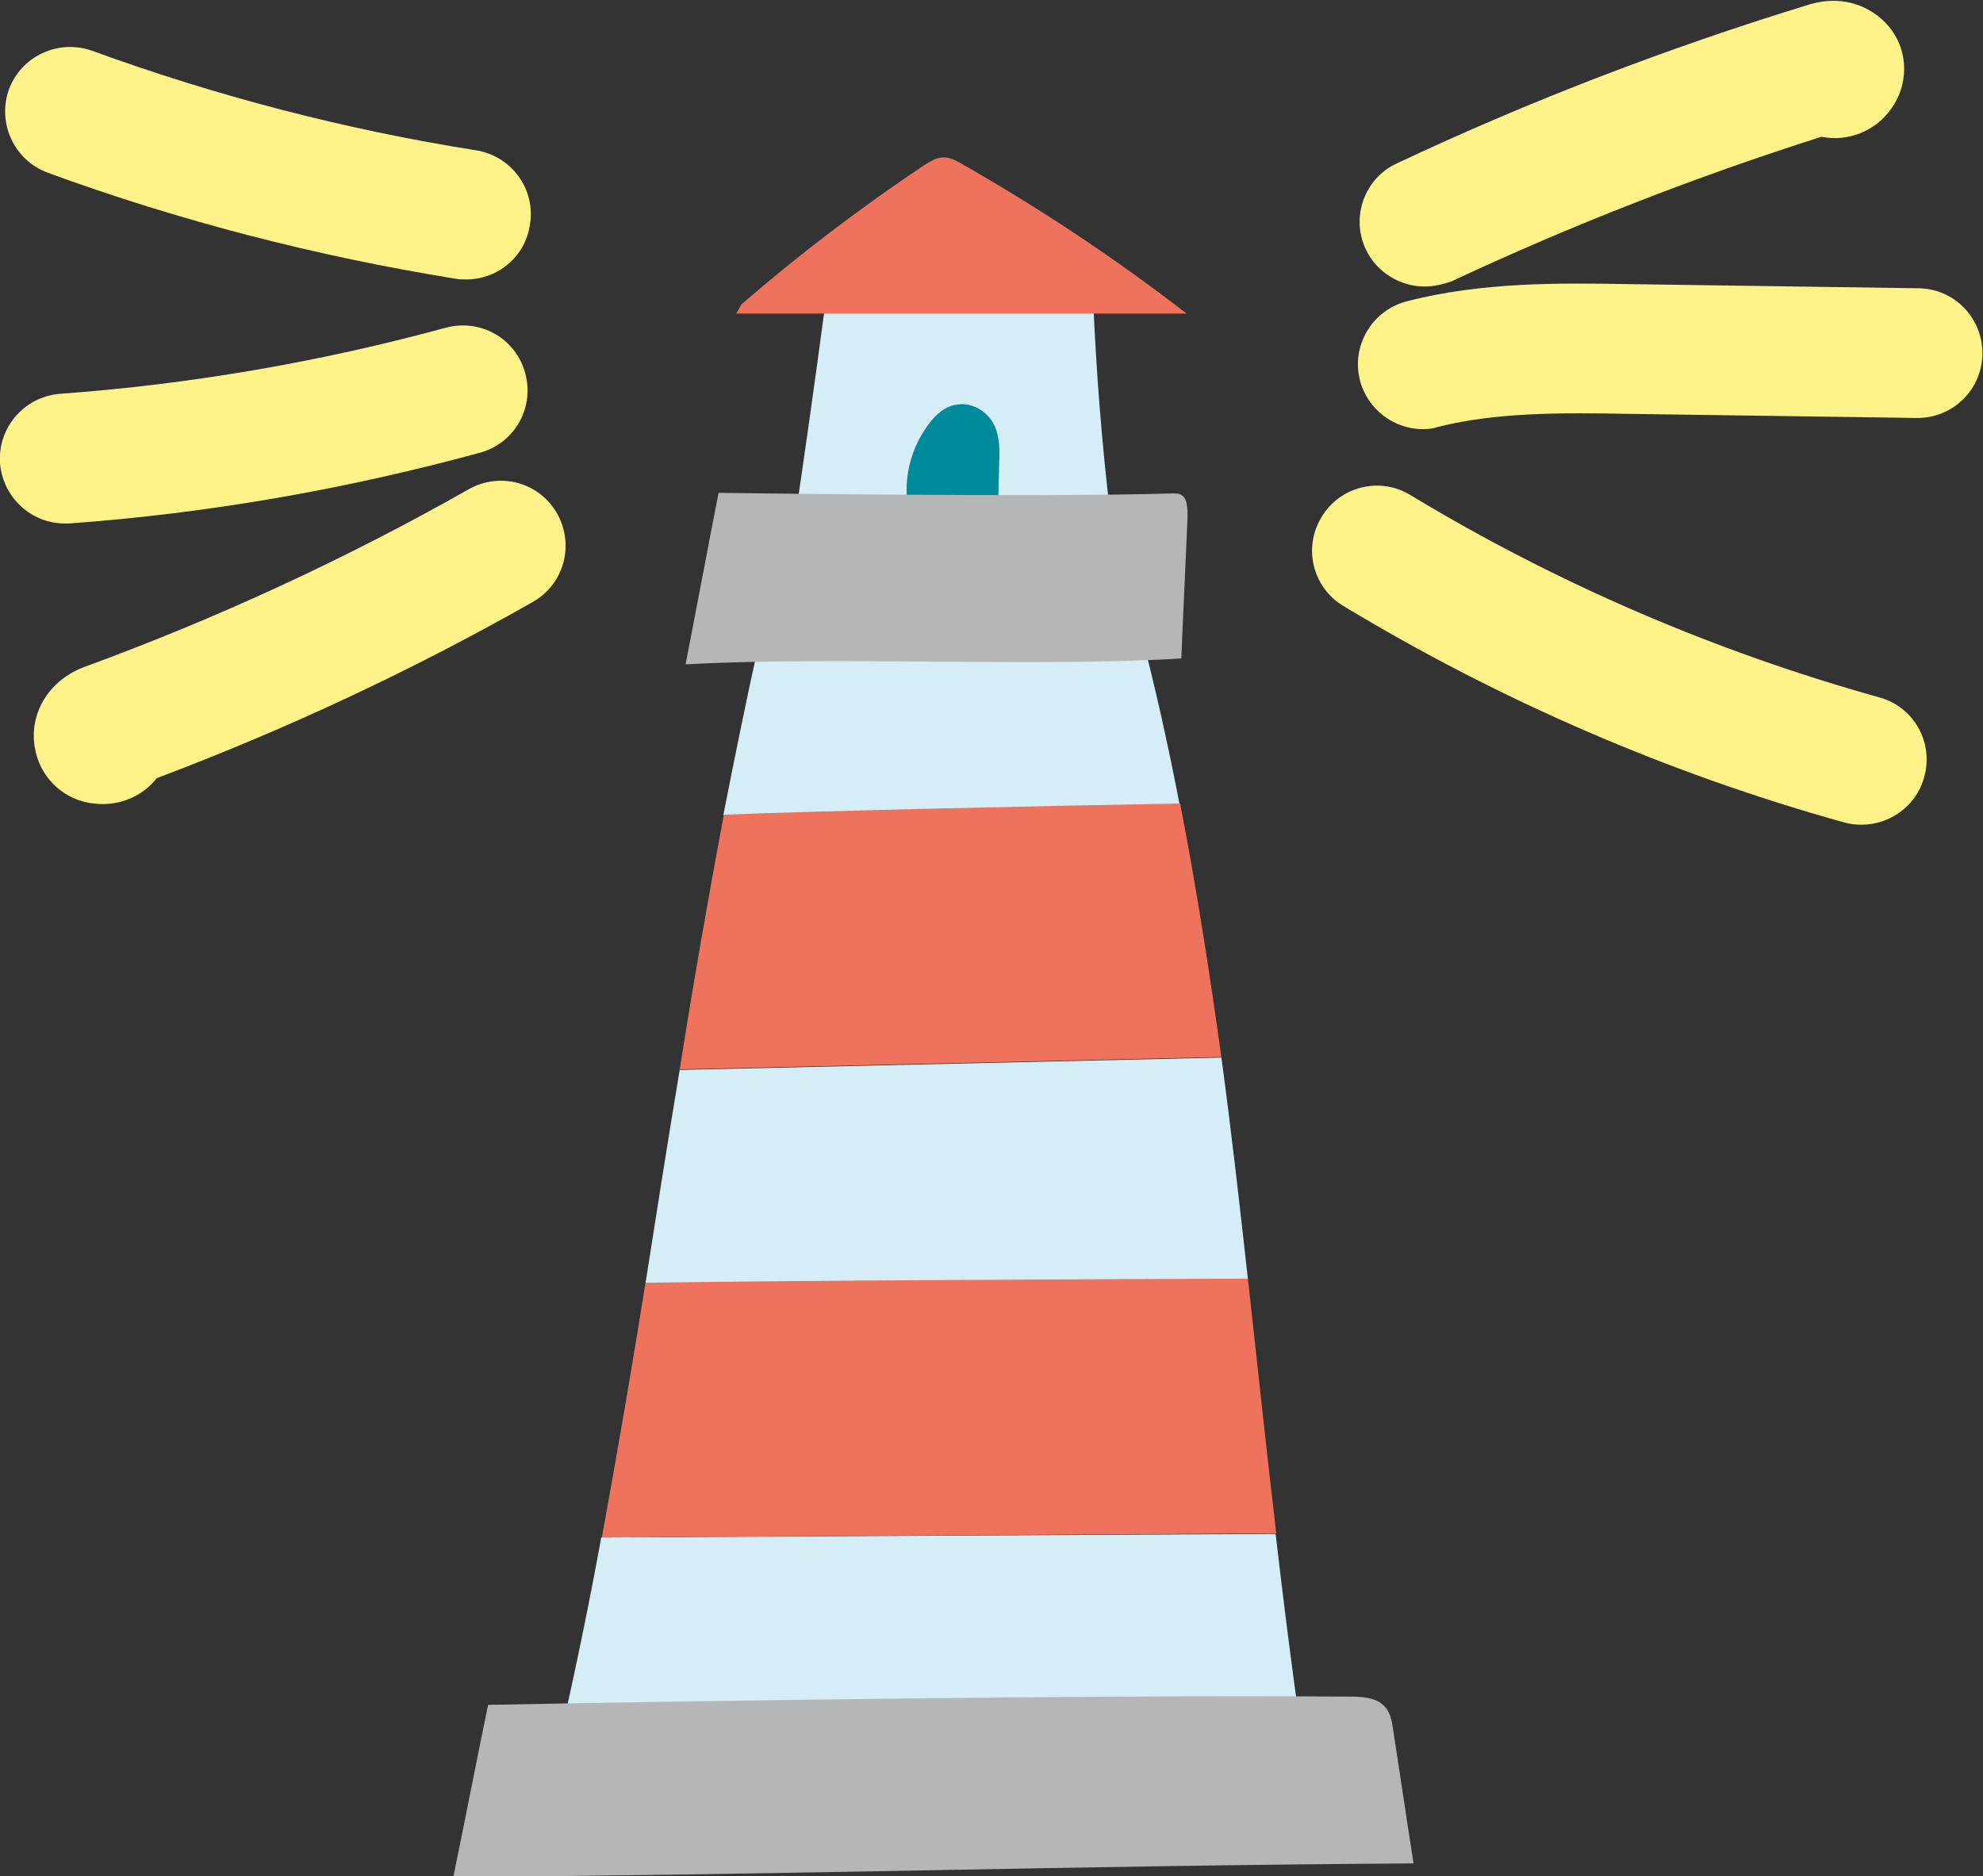 <?xml version="1.0" encoding="utf-8"?>
<!-- Generator: Adobe Illustrator 27.0.1, SVG Export Plug-In . SVG Version: 6.00 Build 0)  -->
<svg version="1.1" id="Ebene_1" xmlns="http://www.w3.org/2000/svg" xmlns:xlink="http://www.w3.org/1999/xlink" x="0px" y="0px"
	 viewBox="0 0 336.4 318.3" style="enable-background:new 0 0 336.4 318.3;" xml:space="preserve">
<rect x="0" y="0" width="336.4" height="318.3" fill="#333333" stroke="none"/>
<style type="text/css">
	.st0{fill:#D5EDF6;}
	.st1{fill:#008B9D;}
	.st2{fill:#FFF289;}
	.st3{fill:#EE725C;}
	.st4{fill:#B5B6B7;}
</style>
<g>
	<path class="st0" d="M134.6,89.9c1.9-12.8,3.7-25.5,5.4-38.3l45.4-1.9c0.5,12.7,1.5,25.4,3,38L134.6,89.9z"/>
</g>
<g>
	<path class="st1" d="M154.8,89.1c-2-5.7-1-12.1,2.7-17.1c1.2-1.6,2.8-3.2,5.1-3.4c2.6-0.3,5,1.4,6,3.4s1,4.3,0.9,6.4
		c-0.1,4.4-0.2,8.7-0.3,13.1L154.8,89.1z"/>
</g>
<g>
	<path class="st2" d="M79.1,47.4c-0.6,0-1.2,0-1.7-0.1c-23.6-3.8-46.9-9.8-69.3-18c-5.7-2.1-8.6-8.4-6.6-14.1
		c2.1-5.7,8.4-8.6,14.1-6.6c21.1,7.7,43,13.4,65.2,16.9c6,1,10.1,6.6,9.1,12.6C89.1,43.6,84.4,47.4,79.1,47.4z"/>
</g>
<g>
	<path class="st2" d="M11,88.8c-5.7,0-10.5-4.4-11-10.2c-0.4-6.1,4.1-11.3,10.2-11.8c22.1-1.6,44.1-5.4,65.4-11.2
		c5.9-1.6,11.9,1.8,13.5,7.7s-1.8,11.9-7.7,13.5c-22.7,6.2-46.2,10.3-69.7,12C11.5,88.8,11.3,88.8,11,88.8z"/>
</g>
<g>
	<path class="st2" d="M17.4,136.4c-0.8,0-1.5-0.1-2.3-0.2c-4.8-0.9-8.4-4.6-9.2-9.4c-1-5.9,2.5-11.5,8.5-13.7
		c22.4-8.2,44.3-18.3,65.1-30.1c5.3-3,12-1.2,15,4.1c3,5.3,1.2,12-4.1,15C70,113.7,48.6,123.7,26.6,132
		C24.4,134.8,21,136.4,17.4,136.4z M9.3,131.6C9.3,131.6,9.3,131.6,9.3,131.6C9.3,131.6,9.3,131.6,9.3,131.6z M9.3,131.6
		C9.3,131.6,9.3,131.6,9.3,131.6C9.3,131.6,9.3,131.6,9.3,131.6z"/>
</g>
<g>
	<path class="st2" d="M241.7,48.6c-4.1,0-8.1-2.3-10-6.3c-2.6-5.5-0.2-12.1,5.3-14.6c22.5-10.6,46-19.6,69.8-26.9
		c6.6-2,11.6,0.9,14.1,4.3c2.9,4,2.8,9.4-0.1,13.4c-2.7,3.8-7.4,5.6-11.8,4.7c-21.4,6.8-42.4,15-62.7,24.5
		C244.9,48.2,243.3,48.6,241.7,48.6z M322.1,11.7C322.1,11.7,322.1,11.7,322.1,11.7C322.1,11.7,322.1,11.7,322.1,11.7z M322.1,11.7
		C322.1,11.7,322.1,11.7,322.1,11.7C322.1,11.7,322.1,11.7,322.1,11.7z"/>
</g>
<g>
	<path class="st2" d="M241.4,72.8c-4.9,0-9.4-3.3-10.7-8.3c-1.5-5.9,2.1-11.9,8-13.4c12.8-3.3,26.1-3.1,37.8-2.9l49,0.7
		c6.1,0.1,10.9,5.1,10.8,11.2c-0.1,6-5,10.8-11,10.8c-0.1,0-0.1,0-0.2,0l-49-0.7c-10.8-0.2-22.1-0.3-32.1,2.2
		C243.2,72.7,242.3,72.8,241.4,72.8z"/>
</g>
<g>
	<path class="st2" d="M315.8,139.9c-1,0-2-0.1-3-0.4c-29.8-8.3-58.4-20.7-84.9-36.7c-5.2-3.1-6.9-9.9-3.7-15.1
		c3.1-5.2,9.9-6.9,15.1-3.7c24.8,15,51.6,26.5,79.5,34.3c5.9,1.6,9.3,7.7,7.6,13.6C325.1,136.7,320.6,139.9,315.8,139.9z"/>
</g>
<g>
	<g>
		<path class="st0" d="M207.2,179.4l-91.9,2.1c-2,12-3.9,24.1-5.8,36.2c26.3-0.4,74.7-0.6,102.2-0.7
			C210.3,204.4,208.9,191.9,207.2,179.4z"/>
	</g>
	<g>
		<path class="st0" d="M194.3,110.2l-65.7-0.4c-2.1,9.4-4,18.9-5.9,28.5c17.8-0.7,54.9-1.5,77.4-1.9
			C198.4,127.6,196.5,118.9,194.3,110.2z"/>
	</g>
	<g>
		<path class="st0" d="M102,260.8c-1.9,10.4-4,20.7-6.3,30.9l125,2.1c-1.6-11.2-3-22.4-4.3-33.6L102,260.8z"/>
	</g>
	<path class="st3" d="M200.2,136.3c-22.4,0.4-59.5,1.2-77.4,1.9c-2.7,14.3-5.2,28.7-7.5,43.2l91.9-2.1
		C205.2,165,203,150.7,200.2,136.3z"/>
	<path class="st3" d="M211.7,216.9c-27.5,0.1-75.9,0.3-102.2,0.7c-2.3,14.5-4.8,28.9-7.4,43.2l114.4-0.7
		C214.8,245.7,213.3,231.3,211.7,216.9z"/>
</g>
<g>
	<path class="st4" d="M82.8,289.2c-2,9.7-3.9,19.5-5.9,29.2c60.7-0.4,102.2-1.9,162.9-2.3c-1.2-7.6-2.3-15.2-3.5-22.9
		c-0.2-1.4-0.5-3-1.7-4c-1.4-1.3-3.8-1.4-5.8-1.4C175,287.4,82.8,289.2,82.8,289.2z"/>
</g>
<g>
	<path class="st4" d="M121.9,83.6c-1.9,9.7-3.7,19.4-5.6,29.1c25-1.4,59.1,0.5,84.1-1c0.3-7.6,0.7-15.1,1-22.7c0.1-1.4,0.1-3-0.2-4
		c-0.5-1.3-1.4-1.3-2.2-1.3C176.9,84.4,121.9,83.6,121.9,83.6z"/>
</g>
<g>
	<path class="st3" d="M125.8,51.6c9.7-8.4,20.1-16.3,31-23.6c1-0.6,2-1.3,3.3-1.3c1.1,0,2,0.5,2.9,1c13.5,7.7,26.3,16.2,38.3,25.5
		c-25.5,0-51,0-76.4,0"/>
</g>
</svg>
